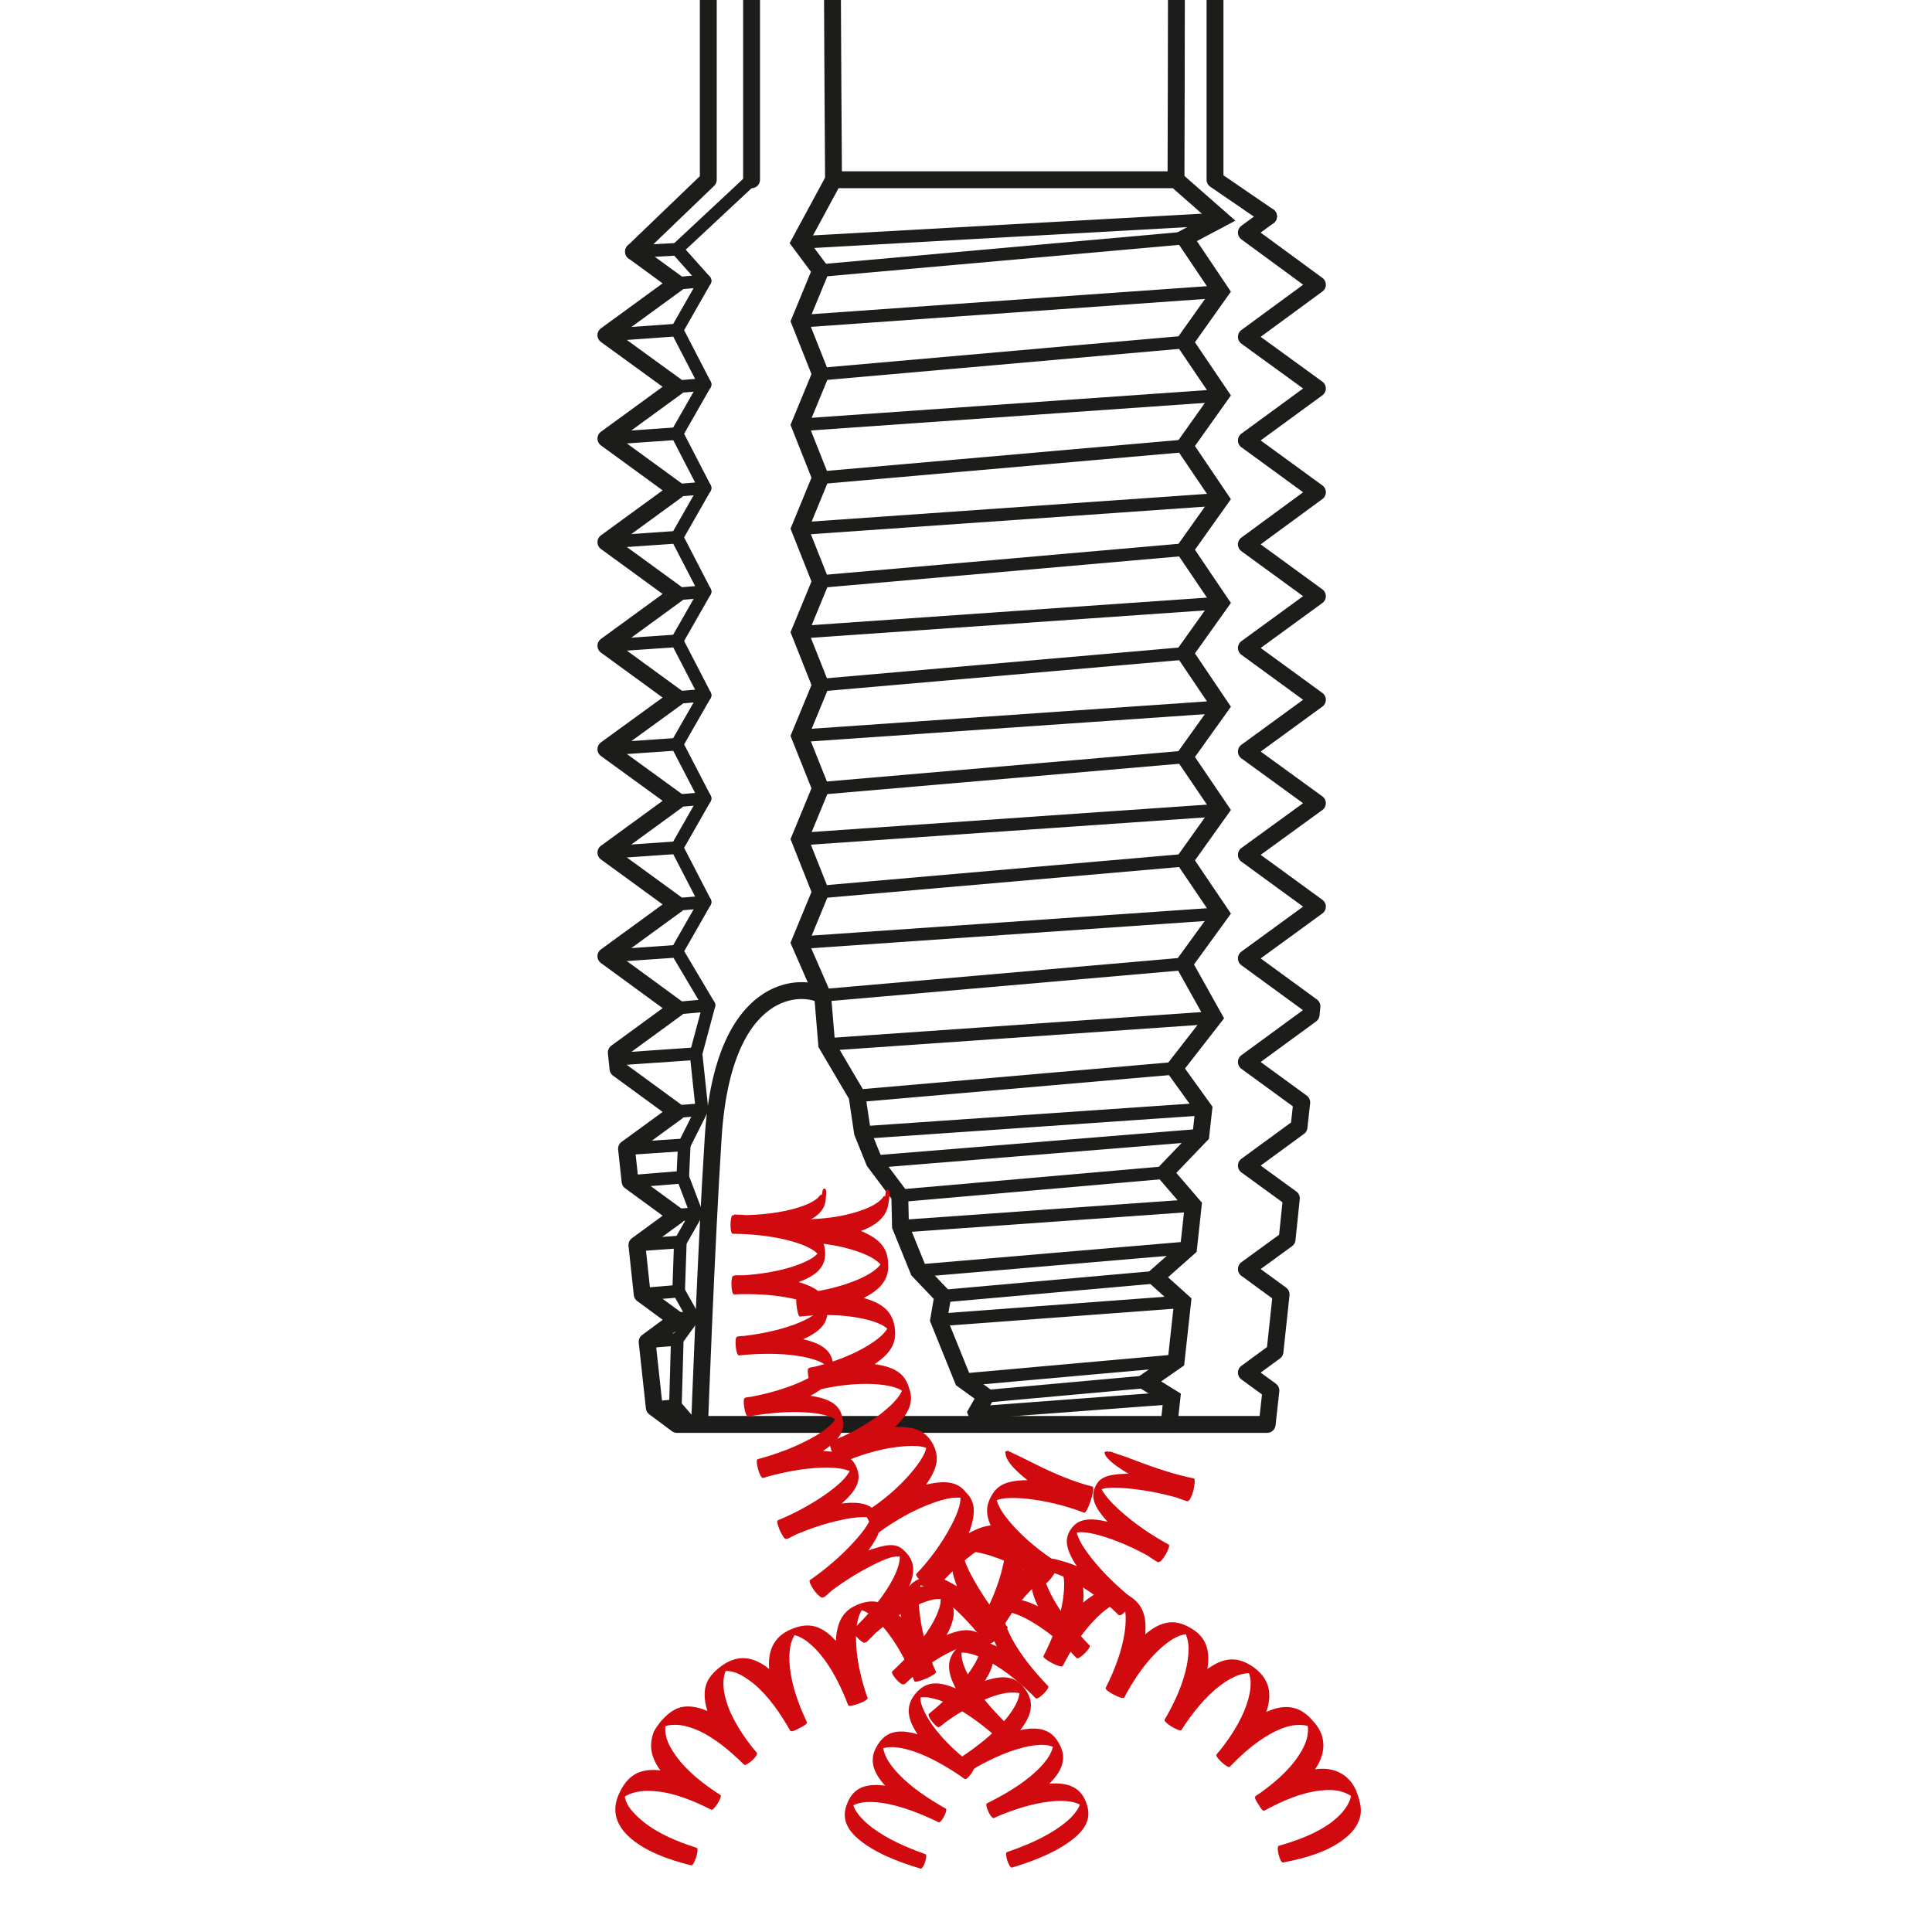 <?xml version="1.0" encoding="UTF-8"?><svg id="Drawing" xmlns="http://www.w3.org/2000/svg" xmlns:xlink="http://www.w3.org/1999/xlink" viewBox="0 0 113.39 113.39"><defs><style>.cls-1,.cls-2,.cls-3,.cls-4{fill:none;}.cls-2,.cls-3,.cls-4{stroke:#1c1c1b;stroke-linecap:round;}.cls-2,.cls-4{stroke-width:.99px;}.cls-3{stroke-width:.74px;}.cls-3,.cls-4{stroke-linejoin:round;}.cls-5{clip-path:url(#clippath);}.cls-6{fill:#d10a10;}</style><clipPath id="clippath"><rect class="cls-1" x="0" y="0" width="113.39" height="113.39"/></clipPath></defs><g class="cls-5"><g><g><polyline class="cls-4" points="74.45 12.7 71.31 10.55 71.31 -66.98 41.57 -66.98 41.57 10.55 37.18 14.77"/><polyline class="cls-4" points="74.45 12.7 73.15 13.65 77.32 16.71 73.15 19.77 77.32 22.8 73.15 25.85 77.32 28.89 73.15 31.95 77.32 34.99 73.15 38.03 77.32 41.07 73.15 44.11 77.32 47.14 73.15 50.17 77.32 53.21 73.15 56.25 77 59.06 76.95 59.55 73.15 62.33 76.4 64.7 76.24 66.15 73.15 68.41 75.79 70.33 75.54 72.74 73.15 74.48 75.19 75.97 74.83 79.33 73.15 80.56 74.59 81.61 74.37 83.6 39.73 83.6 38.4 82.61 37.98 78.75 39.73 77.46 37.69 75.96 37.38 73.07 39.73 71.35 36.98 69.34 36.77 67.42 39.73 65.26 36.27 62.73 36.17 61.77 39.73 59.17 35.56 56.12 39.73 53.08 35.56 50.04 39.73 47 35.56 43.97 39.73 40.94 35.56 37.9 39.73 34.86 35.56 31.82 39.73 28.78 35.56 25.74 39.73 22.7 35.56 19.67 39.73 16.63 37.18 14.77"/><g><path class="cls-2" d="m69.02,10.55s.03-9.88.03-14.08c0-7.22.57-11.57,1.21-11.57.71,0,1.04,5.67,1.04,11.57"/><path class="cls-2" d="m48.92,10.55s-.07-9.88-.07-14.08c0-7.22-1.19-11.57-2.55-11.57-1.5,0-2.19,5.67-2.19,11.57v14.08"/><line class="cls-3" x1="48.16" y1="15.88" x2="69.53" y2="13.97"/><line class="cls-3" x1="71.64" y1="17.11" x2="46.93" y2="18.86"/><line class="cls-3" x1="71.64" y1="12.85" x2="46.93" y2="14.23"/><line class="cls-3" x1="48.16" y1="21.96" x2="69.49" y2="20.08"/><line class="cls-3" x1="48.16" y1="28.04" x2="69.49" y2="26.17"/><line class="cls-3" x1="46.93" y1="24.94" x2="71.64" y2="23.21"/><line class="cls-3" x1="46.93" y1="31.03" x2="71.64" y2="29.3"/><line class="cls-3" x1="48.16" y1="34.13" x2="69.49" y2="32.26"/><line class="cls-3" x1="46.93" y1="37.11" x2="71.64" y2="35.39"/><line class="cls-3" x1="48.16" y1="40.21" x2="69.49" y2="38.35"/><line class="cls-3" x1="46.93" y1="43.19" x2="71.64" y2="41.48"/><line class="cls-3" x1="48.16" y1="46.27" x2="69.49" y2="44.43"/><line class="cls-3" x1="46.93" y1="49.25" x2="71.64" y2="47.54"/><line class="cls-3" x1="48.16" y1="52.35" x2="69.49" y2="50.49"/><line class="cls-3" x1="46.93" y1="55.33" x2="71.64" y2="53.62"/><line class="cls-3" x1="48.28" y1="58.42" x2="69.49" y2="56.57"/><line class="cls-3" x1="50.3" y1="64.32" x2="68.93" y2="62.7"/><line class="cls-3" x1="52.81" y1="70.18" x2="68.37" y2="68.82"/><line class="cls-3" x1="55.33" y1="76.07" x2="67.81" y2="74.96"/><line class="cls-3" x1="57.85" y1="81.95" x2="67.25" y2="81.1"/><line class="cls-3" x1="48.52" y1="61.3" x2="71.25" y2="59.72"/><line class="cls-3" x1="50.62" y1="66.47" x2="70.65" y2="65.09"/><line class="cls-3" x1="51.31" y1="68.18" x2="70.48" y2="66.62"/><line class="cls-3" x1="52.85" y1="71.97" x2="70.03" y2="70.75"/><line class="cls-3" x1="53.91" y1="74.58" x2="69.76" y2="73.23"/><line class="cls-3" x1="56.51" y1="80.98" x2="69.03" y2="79.86"/><line class="cls-3" x1="55.09" y1="77.47" x2="69.41" y2="76.4"/><line class="cls-3" x1="57.3" y1="82.91" x2="68.78" y2="82.05"/><polyline class="cls-2" points="57.57 83.6 57.3 82.91 57.85 81.95 56.51 80.98 55.09 77.47 55.33 76.07 53.91 74.58 52.85 71.97 52.81 70.18 51.31 68.18 50.62 66.47 50.3 64.32 48.52 61.3 48.28 58.42 46.93 55.33 48.16 52.35 46.93 49.25 48.16 46.27 46.93 43.19 48.16 40.21 46.93 37.11 48.16 34.13 46.93 31.03 48.16 28.04 46.93 24.94 48.16 21.96 46.93 18.86 48.16 15.88 46.93 14.23 48.92 10.55 69.02 10.55 71.64 12.85 69.53 13.97 71.64 17.11 69.53 20.08 71.64 23.2 69.53 26.17 71.64 29.29 69.53 32.26 71.64 35.38 69.53 38.34 71.64 41.47 69.53 44.42 71.64 47.53 69.53 50.49 71.64 53.61 69.49 56.57 71.25 59.72 68.93 62.7 70.65 65.09 70.48 66.62 68.37 68.82 70.03 70.75 69.76 73.23 67.81 74.96 69.41 76.4 69.03 79.86 67.25 81.1 68.78 82.05 68.61 83.6"/><path class="cls-2" d="m48.28,58.42c-1.14-.68-5.83-.86-6.42,8.3-.42,6.51-.8,16.87-.8,16.87"/><line class="cls-3" x1="39.73" y1="16.63" x2="41.38" y2="16.48"/><line class="cls-3" x1="39.73" y1="19.37" x2="35.56" y2="19.67"/><line class="cls-3" x1="39.73" y1="14.63" x2="37.18" y2="14.77"/><line class="cls-3" x1="39.73" y1="22.7" x2="41.38" y2="22.56"/><line class="cls-3" x1="39.73" y1="28.78" x2="41.38" y2="28.64"/><line class="cls-3" x1="35.56" y1="25.74" x2="39.73" y2="25.45"/><line class="cls-3" x1="35.56" y1="31.82" x2="39.73" y2="31.53"/><line class="cls-3" x1="39.73" y1="34.86" x2="41.38" y2="34.72"/><line class="cls-3" x1="35.56" y1="37.9" x2="39.73" y2="37.61"/><line class="cls-3" x1="39.73" y1="40.94" x2="41.38" y2="40.8"/><line class="cls-3" x1="35.56" y1="43.97" x2="39.73" y2="43.68"/><line class="cls-3" x1="39.73" y1="47" x2="41.38" y2="46.86"/><line class="cls-3" x1="35.56" y1="50.04" x2="39.73" y2="49.75"/><line class="cls-3" x1="39.73" y1="53.08" x2="41.38" y2="52.94"/><line class="cls-3" x1="35.56" y1="56.12" x2="39.73" y2="55.83"/><line class="cls-3" x1="39.73" y1="59.17" x2="41.61" y2="59"/><line class="cls-3" x1="39.73" y1="65.24" x2="41.2" y2="65.12"/><line class="cls-3" x1="39.73" y1="71.32" x2="40.88" y2="71.22"/><line class="cls-3" x1="39.73" y1="77.4" x2="40.69" y2="77.31"/><line class="cls-3" x1="39.73" y1="83.6" x2="40.52" y2="83.52"/><line class="cls-3" x1="36.21" y1="62.16" x2="40.85" y2="61.84"/><line class="cls-3" x1="36.77" y1="67.42" x2="40.16" y2="67.19"/><line class="cls-3" x1="36.98" y1="69.34" x2="40.07" y2="69.09"/><line class="cls-3" x1="37.38" y1="73.07" x2="39.93" y2="72.89"/><line class="cls-3" x1="37.69" y1="75.96" x2="39.83" y2="75.78"/><line class="cls-3" x1="38.4" y1="82.61" x2="39.64" y2="82.5"/><line class="cls-3" x1="37.98" y1="78.75" x2="39.75" y2="78.61"/><polyline class="cls-3" points="40.52 83.52 39.64 82.5 39.75 78.61 40.69 77.31 39.83 75.78 39.93 72.89 40.88 71.22 40.07 69.09 40.16 67.19 41.2 65.12 40.85 61.84 41.61 59 39.73 55.83 41.38 52.94 39.73 49.75 41.38 46.86 39.73 43.68 41.38 40.8 39.73 37.61 41.38 34.72 39.73 31.53 41.38 28.64 39.73 25.45 41.38 22.56 39.73 19.37 41.38 16.48 39.73 14.63 44.1 10.55"/></g></g><path class="cls-6" d="m51.9,70.23c.03-.25.03-.08-.03-.02-.05.06-.09.12-.15.18-.11.11-.23.2-.38.29-.34.21-.76.36-1.2.49-1.07.31-2.27.42-3.45.39-.17,0-.21,1.34-.02,1.34,1.18,0,2.38.14,3.45.48.41.13.8.28,1.12.48.15.09.29.2.4.31.17.17.24.54.21.03-.01-.5-.04-.16-.18.02-.1.13-.24.26-.39.37-.3.22-.68.41-1.08.57-1.04.42-2.22.67-3.39.77-.18.01-.03,1.36.14,1.34,1.17-.13,2.38-.13,3.47.08.42.08.83.18,1.18.34.16.07.31.16.44.26.19.15.29.5.21,0-.08-.49-.05-.15-.18.04-.09.14-.21.28-.35.41-.28.26-.64.49-1,.7-.97.55-2.11.94-3.26,1.2-.17.04.12,1.38.31,1.33,1.14-.29,2.34-.45,3.46-.4.42.02.84.07,1.2.17.17.05.33.11.46.19.21.11.37.44.21-.03-.14-.47-.08-.14-.17.07-.06.15-.16.3-.28.45-.23.29-.55.57-.88.84-.88.69-1.95,1.27-3.04,1.7-.19.07.39,1.36.55,1.29,1.07-.48,2.23-.84,3.32-.98.42-.05.85-.09,1.22-.06.18.01.35.04.49.09.22.07.42.36.2-.06-.22-.41-.1-.12-.15.1-.04.16-.11.33-.21.5-.18.33-.45.67-.72.99-.72.84-1.64,1.61-2.63,2.25-.14.09.63,1.31.81,1.18.95-.7,2.01-1.29,3.06-1.68.4-.15.8-.27,1.16-.32.17-.02.34-.03.49-.02.23.02.5.22.18-.1-.28-.36-.11-.1-.13.13,0,.16-.03.33-.08.51-.1.35-.27.74-.47,1.11-.52.99-1.23,1.97-2.04,2.83-.15.15.99,1.09,1.1.95.75-.91,1.63-1.73,2.54-2.36.34-.23.7-.46,1.05-.61.16-.07.33-.13.48-.16.23-.04.53.11.14-.15-.38-.25-.14-.06-.09.16.04.16.05.34.04.53-.01.37-.09.79-.19,1.21-.25,1.1-.72,2.2-1.31,3.22-.09.15,1.04.8,1.13.65.58-1.03,1.28-2,2.11-2.76.31-.29.65-.55.99-.73.16-.08.32-.15.48-.19.24-.05.6.09.13-.16-.46-.25-.16-.05-.07.17.07.16.11.34.13.54.04.38,0,.81-.06,1.23-.17,1.1-.6,2.23-1.14,3.28-.08.15,1.05.74,1.13.58.54-1.05,1.2-2.05,2-2.84.3-.3.63-.57.97-.75.16-.09.32-.16.49-.19.24-.06.62.09.13-.16-.48-.24-.17-.05-.07.17.07.16.12.34.15.54.05.38.03.81-.03,1.23-.16,1.11-.59,2.24-1.12,3.29-.07.15,1.01.72,1.09.56.55-1.04,1.23-2.04,2.05-2.81.31-.29.65-.56,1-.73.17-.08.34-.14.5-.17.25-.04.64.13.14-.16-.49-.28-.17-.06-.07.17.07.17.12.36.14.55.04.39,0,.81-.08,1.23-.21,1.1-.71,2.2-1.31,3.22-.09.15.89.75.99.6.64-.99,1.39-1.94,2.28-2.61.34-.26.71-.48,1.08-.61.18-.06.36-.1.54-.11.26-.01.65.21.16-.14-.49-.34-.17-.08-.09.16.06.17.09.37.09.57,0,.4-.09.83-.23,1.23-.36,1.07-1.03,2.06-1.78,2.97-.08.12.67.83.79.7.82-.85,1.73-1.64,2.76-2.12.39-.18.79-.31,1.19-.33.19-.01.38,0,.56.04.27.06.61.4.19-.09-.42-.48-.15-.13-.12.13.02.19,0,.39-.03.59-.08.38-.28.79-.52,1.14-.63.95-1.56,1.71-2.53,2.38-.07.05.03.27.18.47.11.21.26.41.34.37,1.03-.56,2.14-1.05,3.27-1.18.42-.05.89-.05,1.26.06.18.05.35.13.51.22.23.15.44.59.21-.03-.23-.6-.1-.18-.16.08-.04.19-.12.38-.23.56-.21.35-.51.65-.84.91-.89.69-2.04,1.12-3.17,1.44-.17.05.07,1.01.25.98,1.37-.26,2.8-.67,3.78-1.54.43-.37.66-.77.76-1.2.08-.42-.02-.86-.19-1.32-.16-.47-.43-.83-.8-1.08-.36-.25-.8-.38-1.36-.36-1.33.08-2.65.82-3.8,1.6l.29.4.23.43c1.21-.67,2.48-1.52,3.14-2.67.53-.95.38-1.86-.29-2.56-.63-.76-1.41-1.04-2.46-.65-1.21.45-2.3,1.53-3.19,2.59.3.21.52.47.79.7.96-1.01,1.88-2.19,2.21-3.48.27-1.09-.12-1.8-.85-2.33-.74-.51-1.49-.66-2.45-.05-1.1.69-2,1.89-2.72,3.08l.99.6c.74-1.18,1.4-2.52,1.52-3.82.1-1.13-.34-1.73-1.09-2.14-.75-.42-1.47-.44-2.36.22-1.03.77-1.87,2.02-2.52,3.26l1.09.56c.64-1.24,1.18-2.64,1.21-3.94.03-1.11-.41-1.67-1.13-2.04-.72-.37-1.42-.38-2.3.3-1.02.79-1.87,2.02-2.52,3.26l1.13.58c.63-1.25,1.13-2.66,1.18-3.95.04-1.11-.38-1.66-1.07-2.03-.7-.37-1.37-.39-2.27.24-1.04.74-1.96,1.94-2.67,3.14l1.13.65c.67-1.22,1.23-2.62,1.34-3.9.05-.55-.02-.97-.19-1.29-.14-.33-.33-.56-.62-.74-.58-.35-1.12-.47-2.12.02-1.16.56-2.33,1.47-3.3,2.47.33.35.73.64,1.1.95.88-1.08,1.65-2.38,2.04-3.57.33-1.02.23-1.63-.26-2.1-.41-.54-1-.73-2.06-.53-1.23.24-2.61.86-3.79,1.61.27.39.5.81.81,1.18,1.11-.84,2.17-1.89,2.86-2.98.6-.94.54-1.51.23-2.14-.35-.6-.82-.98-1.93-.99-1.29-.01-2.75.32-4.04.82.16.43.37.86.55,1.29,1.27-.58,2.54-1.4,3.4-2.31.74-.79.87-1.42.62-2.09-.2-.7-.65-1.15-1.73-1.35-1.24-.24-2.74-.13-4.11.16.1.44.18.89.31,1.33,1.35-.36,2.72-.93,3.75-1.71.89-.67,1.04-1.27.94-2.01-.13-.73-.49-1.26-1.53-1.61-1.22-.4-2.72-.49-4.11-.38.04.45.09.89.14,1.34,1.38-.17,2.84-.55,3.94-1.19.94-.55,1.23-1.15,1.17-1.89-.01-.75-.34-1.32-1.33-1.79-1.15-.54-2.64-.79-4.03-.83,0,.45-.03.89-.02,1.34,1.36-.01,2.79-.21,3.96-.69.98-.41,1.38-.93,1.46-1.65.01-.1.12-.66-.04-.72-.14-.05-.16.34-.17.4Z"/><path class="cls-6" d="m48.18,70.15c.02-.21.03-.07-.03-.02-.05.05-.09.11-.14.16-.1.1-.23.18-.37.26-.33.18-.75.32-1.18.43-1.07.27-2.27.36-3.45.34-.17,0-.19,1.09-.01,1.09,1.18.01,2.37.14,3.43.43.4.11.8.25,1.12.43.15.08.29.18.4.28.16.15.21.48.2.03,0-.44-.03-.14-.18.01-.11.11-.25.22-.41.31-.31.18-.71.33-1.1.46-1.05.32-2.24.48-3.42.52-.17,0-.14,1.1.04,1.09,1.17-.05,2.38.01,3.46.25.41.09.81.21,1.14.37.16.07.3.16.41.25.17.14.23.46.2.02-.03-.43-.04-.14-.18.02-.1.12-.24.23-.4.33-.31.2-.68.37-1.07.52-1.03.38-2.21.61-3.38.72-.17.02-.08,1.12.11,1.1,1.17-.12,2.38-.14,3.47.03.41.06.82.16,1.16.29.16.06.3.14.42.22.18.13.26.44.21,0-.05-.43-.05-.13-.18.04-.1.12-.23.24-.37.36-.29.22-.65.41-1.03.59-1,.45-2.17.77-3.33.96-.17.03,0,1.13.19,1.1,1.16-.21,2.36-.32,3.46-.24.42.03.83.09,1.17.19.16.05.31.11.44.19.19.11.3.4.2-.01-.08-.41-.06-.13-.17.05-.09.13-.2.26-.34.38-.27.24-.61.47-.98.67-.96.54-2.09.97-3.22,1.27-.18.04.13,1.15.31,1.1,1.13-.33,2.31-.56,3.41-.6.42-.02.83,0,1.18.06.17.03.33.07.46.12.2.08.35.35.2-.04-.14-.38-.07-.11-.17.07-.07.13-.17.27-.29.41-.24.27-.56.53-.89.78-.89.66-1.95,1.24-3.03,1.69-.16.07.33,1.17.49,1.09,1.07-.5,2.19-.9,3.27-1.12.41-.09.82-.15,1.18-.16.17,0,.33,0,.47.03.21.04.38.27.19-.07-.18-.33-.08-.09-.15.1-.05.14-.13.29-.23.45-.2.31-.45.61-.73.92-.73.81-1.64,1.6-2.61,2.27-.07.05.07.34.25.6.19.26.45.48.51.42.91-.74,1.93-1.4,2.91-1.89.37-.19.74-.36,1.07-.46.17-.04.33-.06.49-.06.23,0,.49.22.17-.11-.31-.33-.12-.08-.12.13,0,.16-.03.34-.08.51-.1.35-.28.73-.49,1.09-.56.95-1.34,1.86-2.19,2.68-.12.12.59.87.72.75.86-.81,1.8-1.55,2.78-2.06.37-.19.76-.35,1.12-.44.17-.04.34-.06.49-.05.23,0,.5.23.17-.11-.32-.34-.12-.09-.12.13,0,.16-.03.34-.09.52-.11.35-.29.73-.51,1.08-.57.94-1.39,1.83-2.25,2.63-.12.12.54.87.68.75.88-.77,1.86-1.49,2.86-1.96.38-.18.77-.32,1.14-.38.17-.03.34-.04.5-.02.23.02.49.27.18-.1-.31-.36-.12-.1-.13.13,0,.16-.04.34-.1.52-.12.35-.33.72-.57,1.06-.63.91-1.49,1.74-2.41,2.49-.12.11.47.88.6.77.94-.71,1.96-1.35,3-1.74.4-.15.79-.26,1.17-.28.18-.01.35,0,.5.02.23.05.48.32.19-.09-.28-.4-.11-.11-.14.12-.02.16-.07.34-.15.51-.15.34-.39.69-.66,1.01-.71.85-1.66,1.59-2.64,2.24-.13.09.36.89.51.81,1.01-.6,2.09-1.13,3.17-1.4.41-.1.83-.17,1.19-.15.18,0,.34.04.49.09.22.07.44.38.2-.06-.24-.44-.1-.12-.15.1-.04.16-.11.33-.2.49-.19.32-.46.63-.77.92-.81.76-1.85,1.37-2.9,1.89-.15.07.24.92.4.86,1.08-.47,2.22-.85,3.32-.97.42-.05.84-.05,1.21.01.17.03.33.08.48.15.21.1.38.44.2-.04-.17-.47-.08-.14-.16.08-.06.16-.15.31-.27.46-.23.3-.54.57-.88.81-.89.64-2.01,1.12-3.12,1.5-.17.06.12.95.29.91,1.34-.4,2.72-.95,3.69-1.76.84-.71.93-1.37.66-2.07-.26-.7-.8-1.13-1.87-1.11-1.27.04-2.67.57-3.93,1.17.14.28.28.56.4.86,1.27-.56,2.6-1.29,3.44-2.22.72-.8.75-1.49.38-2.14-.35-.67-.93-1.01-2-.85-1.25.2-2.58.9-3.75,1.66.18.26.35.54.51.81,1.19-.72,2.4-1.61,3.13-2.65.61-.88.56-1.56.12-2.16-.42-.61-1.02-.88-2.07-.59-1.21.33-2.47,1.16-3.56,2.03.21.25.41.51.6.77,1.1-.85,2.2-1.87,2.82-2.97.53-.94.41-1.59-.06-2.13-.46-.55-1.06-.77-2.08-.4-1.18.42-2.38,1.32-3.42,2.25l.68.75c1.04-.93,2.06-2.03,2.61-3.16.47-.98.32-1.59-.15-2.1-.48-.51-1.07-.7-2.07-.29-1.17.47-2.35,1.38-3.36,2.34l.72.75c1.01-.96,1.98-2.1,2.5-3.24.45-.99.29-1.58-.18-2.07-.27-.27-.43-.36-.72-.4-.29-.03-.66.04-1.18.21-1.16.36-2.5,1.05-3.65,1.83.23.35.47.69.76,1.02,1.08-.9,2.08-1.97,2.78-3,.62-.91.61-1.35.36-1.87-.28-.48-.74-.74-1.8-.67-1.24.09-2.69.49-3.98,1.02l.49,1.09c1.25-.61,2.52-1.42,3.41-2.28.76-.73.89-1.27.68-1.84-.21-.56-.61-.94-1.7-1.02-1.25-.1-2.72.1-4.07.45.08.37.2.73.31,1.1,1.33-.41,2.71-1.01,3.7-1.74.88-.64,1.05-1.18.9-1.78-.12-.62-.52-1.03-1.58-1.24-1.22-.24-2.71-.16-4.09.05.06.37.11.73.19,1.1,1.37-.27,2.79-.71,3.87-1.35.93-.56,1.14-1.08,1.06-1.72-.07-.64-.45-1.09-1.48-1.38-1.2-.33-2.7-.36-4.09-.24l.11,1.1c1.38-.16,2.84-.49,3.96-1.05.97-.49,1.21-1.01,1.17-1.66-.04-.65-.38-1.13-1.39-1.48-1.18-.41-2.67-.52-4.07-.49l.04,1.09c1.39-.07,2.87-.31,4.02-.81.99-.43,1.27-.94,1.27-1.59-.01-.65-.31-1.16-1.31-1.56-1.16-.47-2.65-.66-4.04-.7v1.09c1.35,0,2.79-.15,3.95-.56.97-.35,1.38-.8,1.43-1.43,0-.09.1-.58-.06-.62-.14-.04-.15.3-.16.35Z"/><path class="cls-6" d="m65.09,85.19s-.03-.01.03,0c.05,0,.09.02.14.03.09.04.22.08.35.13.33.1.73.25,1.14.41,1.02.38,2.17.78,3.32,1.01.08.02.05.37-.03.72-.09.33-.24.63-.32.6-1.12-.36-2.29-.61-3.39-.72-.42-.04-.82-.07-1.17-.05-.17,0-.33.03-.46.07-.2.05-.35.28-.2-.06.15-.33.07-.1.16.08.06.13.16.27.27.41.21.28.51.57.82.85.82.74,1.81,1.42,2.84,1.98.16.09-.43,1.12-.59,1.02-1.01-.61-2.09-1.13-3.14-1.46-.4-.13-.8-.23-1.15-.27-.17-.02-.33-.02-.47,0-.21.02-.41.24-.18-.09.22-.32.1-.09.14.11.03.15.1.31.18.47.16.32.4.65.65.98.68.87,1.54,1.7,2.46,2.44.15.11-.63,1.05-.79.94-.88-.79-1.85-1.49-2.81-2.02-.37-.2-.75-.37-1.1-.47-.17-.05-.33-.07-.48-.07-.22,0-.48.2-.17-.12.3-.31.12-.08.12.13,0,.16.03.33.08.51.1.35.28.72.48,1.09.54.96,1.31,1.89,2.13,2.73.12.12-.63.87-.75.74-.83-.84-1.75-1.61-2.7-2.16-.36-.21-.74-.39-1.09-.49-.17-.05-.33-.08-.48-.08-.22,0-.49.2-.17-.12.32-.31.12-.08.12.14,0,.16.02.33.07.51.09.35.26.73.46,1.1.53.97,1.29,1.9,2.11,2.75.12.12-.6.84-.73.71-.83-.83-1.75-1.61-2.72-2.14-.37-.2-.74-.38-1.1-.47-.17-.04-.33-.07-.49-.07-.23,0-.5.22-.17-.12.32-.33.12-.08.12.14,0,.16.02.34.07.52.1.36.28.73.49,1.09.56.95,1.36,1.85,2.21,2.66.12.12-.52.83-.66.72-.88-.78-1.85-1.51-2.84-1.98-.38-.18-.77-.32-1.13-.38-.17-.03-.34-.04-.5-.02-.23.02-.5.27-.18-.1.31-.37.12-.1.13.13,0,.16.04.34.11.52.13.35.34.72.58,1.06.64.9,1.53,1.71,2.46,2.43.12.1-.41.85-.55.75-.96-.68-2-1.29-3.05-1.64-.4-.13-.8-.22-1.18-.23-.18,0-.35.01-.5.05-.23.06-.46.35-.19-.08.27-.42.11-.12.14.11.03.17.09.34.17.51.16.33.42.66.71.97.77.81,1.77,1.47,2.79,2.05.14.08-.27.87-.42.8-1.06-.51-2.18-.96-3.27-1.13-.41-.06-.84-.09-1.21-.03-.17.03-.34.07-.48.14-.21.1-.39.44-.2-.04.19-.47.09-.14.16.08.05.16.14.32.26.48.22.3.53.58.86.83.88.66,2,1.15,3.1,1.54.17.06-.12.9-.28.85-1.34-.4-2.73-.94-3.68-1.76-.83-.72-.91-1.4-.61-2.1.28-.71.85-1.12,1.92-1.04,1.27.11,2.64.72,3.86,1.39-.15.26-.3.52-.42.8-1.24-.62-2.54-1.4-3.34-2.38-.68-.84-.66-1.54-.25-2.17.4-.65,1-.95,2.06-.7,1.22.29,2.49,1.11,3.6,1.95-.2.24-.37.5-.55.75-1.13-.81-2.27-1.78-2.92-2.87-.55-.93-.43-1.59.04-2.15.47-.56,1.07-.78,2.09-.4,1.18.43,2.36,1.35,3.38,2.3l-.66.72c-1.03-.94-2.05-2.03-2.58-3.17-.46-.99-.29-1.59.19-2.1.49-.49,1.09-.67,2.08-.23,1.15.5,2.3,1.46,3.28,2.46l-.73.71c-.98-.99-1.92-2.16-2.41-3.31-.42-1-.25-1.59.23-2.05.48-.47,1.06-.61,2.05-.17,1.14.51,2.3,1.46,3.29,2.44l-.75.74c-.97-1-1.9-2.17-2.4-3.32-.43-.99-.27-1.56.18-2.03.22-.23.49-.39.8-.43.28-.01.65.07,1.15.26,1.16.44,2.44,1.2,3.54,2.06-.24.31-.5.62-.79.94-1.02-.94-2-2.08-2.64-3.14-.55-.92-.52-1.44-.19-1.92.33-.48.82-.7,1.87-.5,1.22.22,2.61.77,3.84,1.43-.19.35-.38.69-.59,1.02-1.19-.73-2.36-1.66-3.16-2.61-.7-.82-.75-1.34-.53-1.83.23-.5.61-.72,1.68-.76,1.21-.04,2.72.03,4.09.29-.1.47-.21.92-.36,1.33-1.29-.43-2.59-1.08-3.61-1.72-.87-.52-1.2-.9-1.24-1.08.01-.07-.1-.07.08-.13.13-.04.13.04.14.04Z"/><path class="cls-6" d="m59.24,85.21c-.02-.05-.03-.02.03,0,.06,0,.09.03.14.06.09.05.22.11.36.17.32.16.7.35,1.11.55.99.49,2.1.97,3.24,1.26.2.09-.32,1.61-.49,1.53-1.1-.42-2.27-.7-3.38-.82-.42-.04-.83-.06-1.21-.03-.18.02-.34.05-.49.1-.21.07-.42.36-.2-.06.2-.41.09-.12.15.09.05.16.12.32.21.49.18.32.45.66.73.97.74.83,1.68,1.59,2.68,2.22.16.1-.63,1.29-.78,1.18-.97-.67-2.03-1.23-3.1-1.58-.4-.13-.81-.24-1.18-.28-.18-.02-.34-.02-.5,0-.23.02-.47.25-.18-.1.29-.36.12-.1.13.12.01.16.05.33.11.51.12.35.3.72.51,1.09.53.95,1.21,1.95,2,2.82.06.06-.22.37-.53.64-.31.29-.67.43-.72.37-.68-.96-1.52-1.84-2.37-2.55-.32-.27-.65-.52-.96-.7-.16-.09-.31-.16-.46-.21-.22-.07-.54.05-.13-.16.41-.21.14-.04.07.16-.05.15-.08.33-.1.52-.03.37,0,.8.06,1.22.13,1.11.47,2.26.94,3.34.07.15-1.22.72-1.27.53-.43-1.09-1-2.16-1.71-3.03-.27-.33-.56-.64-.87-.86-.15-.11-.29-.19-.45-.25-.23-.09-.63,0-.11-.18.49-.18.17-.03.05.17-.09.15-.16.33-.21.52-.1.37-.13.8-.12,1.22.02,1.12.29,2.3.68,3.41.06.16-1.08.58-1.14.42-.42-1.1-.96-2.19-1.68-3.04-.28-.32-.58-.62-.92-.83-.16-.1-.32-.18-.49-.23-.25-.07-.67.05-.12-.17.54-.22.18-.04.05.17-.09.16-.16.34-.21.53-.09.39-.1.82-.06,1.25.1,1.13.51,2.26,1.01,3.32.04.08-.2.23-.45.35-.23.13-.48.23-.53.15-.58-1.02-1.26-2.02-2.13-2.75-.33-.27-.7-.52-1.07-.66-.18-.06-.36-.1-.54-.1-.27,0-.68.23-.15-.14.52-.36.18-.09.09.16-.07.18-.11.38-.12.59-.02.4.06.83.19,1.23.33,1.06,1.03,2.07,1.77,2.98.11.14-.62.8-.75.68-.83-.82-1.78-1.62-2.79-2.05-.39-.16-.8-.28-1.21-.29-.19,0-.38.01-.56.06-.27.07-.61.42-.19-.09.42-.5.15-.14.13.13-.02.19,0,.4.05.59.08.38.32.78.57,1.13.67.93,1.62,1.66,2.61,2.3.15.1-.4.92-.52.87-1.05-.53-2.16-.99-3.27-1.09-.42-.04-.86-.03-1.25.07-.19.05-.36.12-.52.21-.24.14-.47.56-.21-.03.26-.58.11-.17.16.08.04.19.11.37.21.54.23.34.54.65.88.92.89.71,2,1.17,3.13,1.53.17.06-.15,1.07-.32,1.03-1.35-.34-2.75-.83-3.7-1.72-.79-.77-.94-1.59-.55-2.46.4-.87.95-1.46,2.12-1.42,1.34.05,2.67.73,3.85,1.47-.17.3-.39.55-.52.87-1.23-.65-2.52-1.47-3.19-2.58-.29-.48-.4-.93-.36-1.36.02-.22.07-.43.15-.64.1-.2.24-.39.39-.58.32-.38.66-.67,1.06-.82.4-.14.89-.11,1.42.07,1.25.44,2.3,1.5,3.19,2.57l-.75.68c-.98-.99-1.93-2.14-2.24-3.42-.13-.55-.11-1.04.06-1.42.18-.38.49-.69.88-.97.79-.56,1.61-.6,2.52.02,1.06.76,1.86,2.06,2.46,3.31-.35.15-.67.32-.97.5-.67-1.22-1.26-2.61-1.26-3.93,0-1.1.54-1.73,1.36-2.05.82-.34,1.56-.29,2.36.49.93.9,1.6,2.24,2.07,3.55l-1.14.42c-.48-1.31-.83-2.77-.7-4.05.13-1.12.62-1.61,1.38-1.88.73-.27,1.4-.19,2.19.57.92.87,1.72,2.15,2.29,3.43-.42.18-.86.38-1.27.53-.5-1.3-.84-2.76-.8-4.04.01-.55.12-.95.3-1.25.17-.3.39-.51.69-.66.32-.14.56-.24.88-.21.31.03.71.19,1.17.45,1.06.61,2.27,1.53,3.23,2.54-.41.35-.81.76-1.25,1.02-.81-1.15-1.42-2.47-1.83-3.7-.34-1.05-.27-1.46.16-2,.43-.52.98-.8,2.07-.61,1.25.21,2.63.81,3.82,1.53-.25.4-.51.8-.78,1.18-1.14-.81-2.23-1.84-2.92-2.91-.59-.92-.58-1.54-.26-2.14.32-.61.76-.92,1.85-.98,1.25-.07,2.75.05,4.11.37-.14.55-.31,1.05-.49,1.53-1.27-.5-2.5-1.25-3.47-2.03-.8-.65-1.12-1.13-1.13-1.41,0-.08-.1-.14.08-.18.13-.04.13.05.15.06Z"/></g></g></svg>